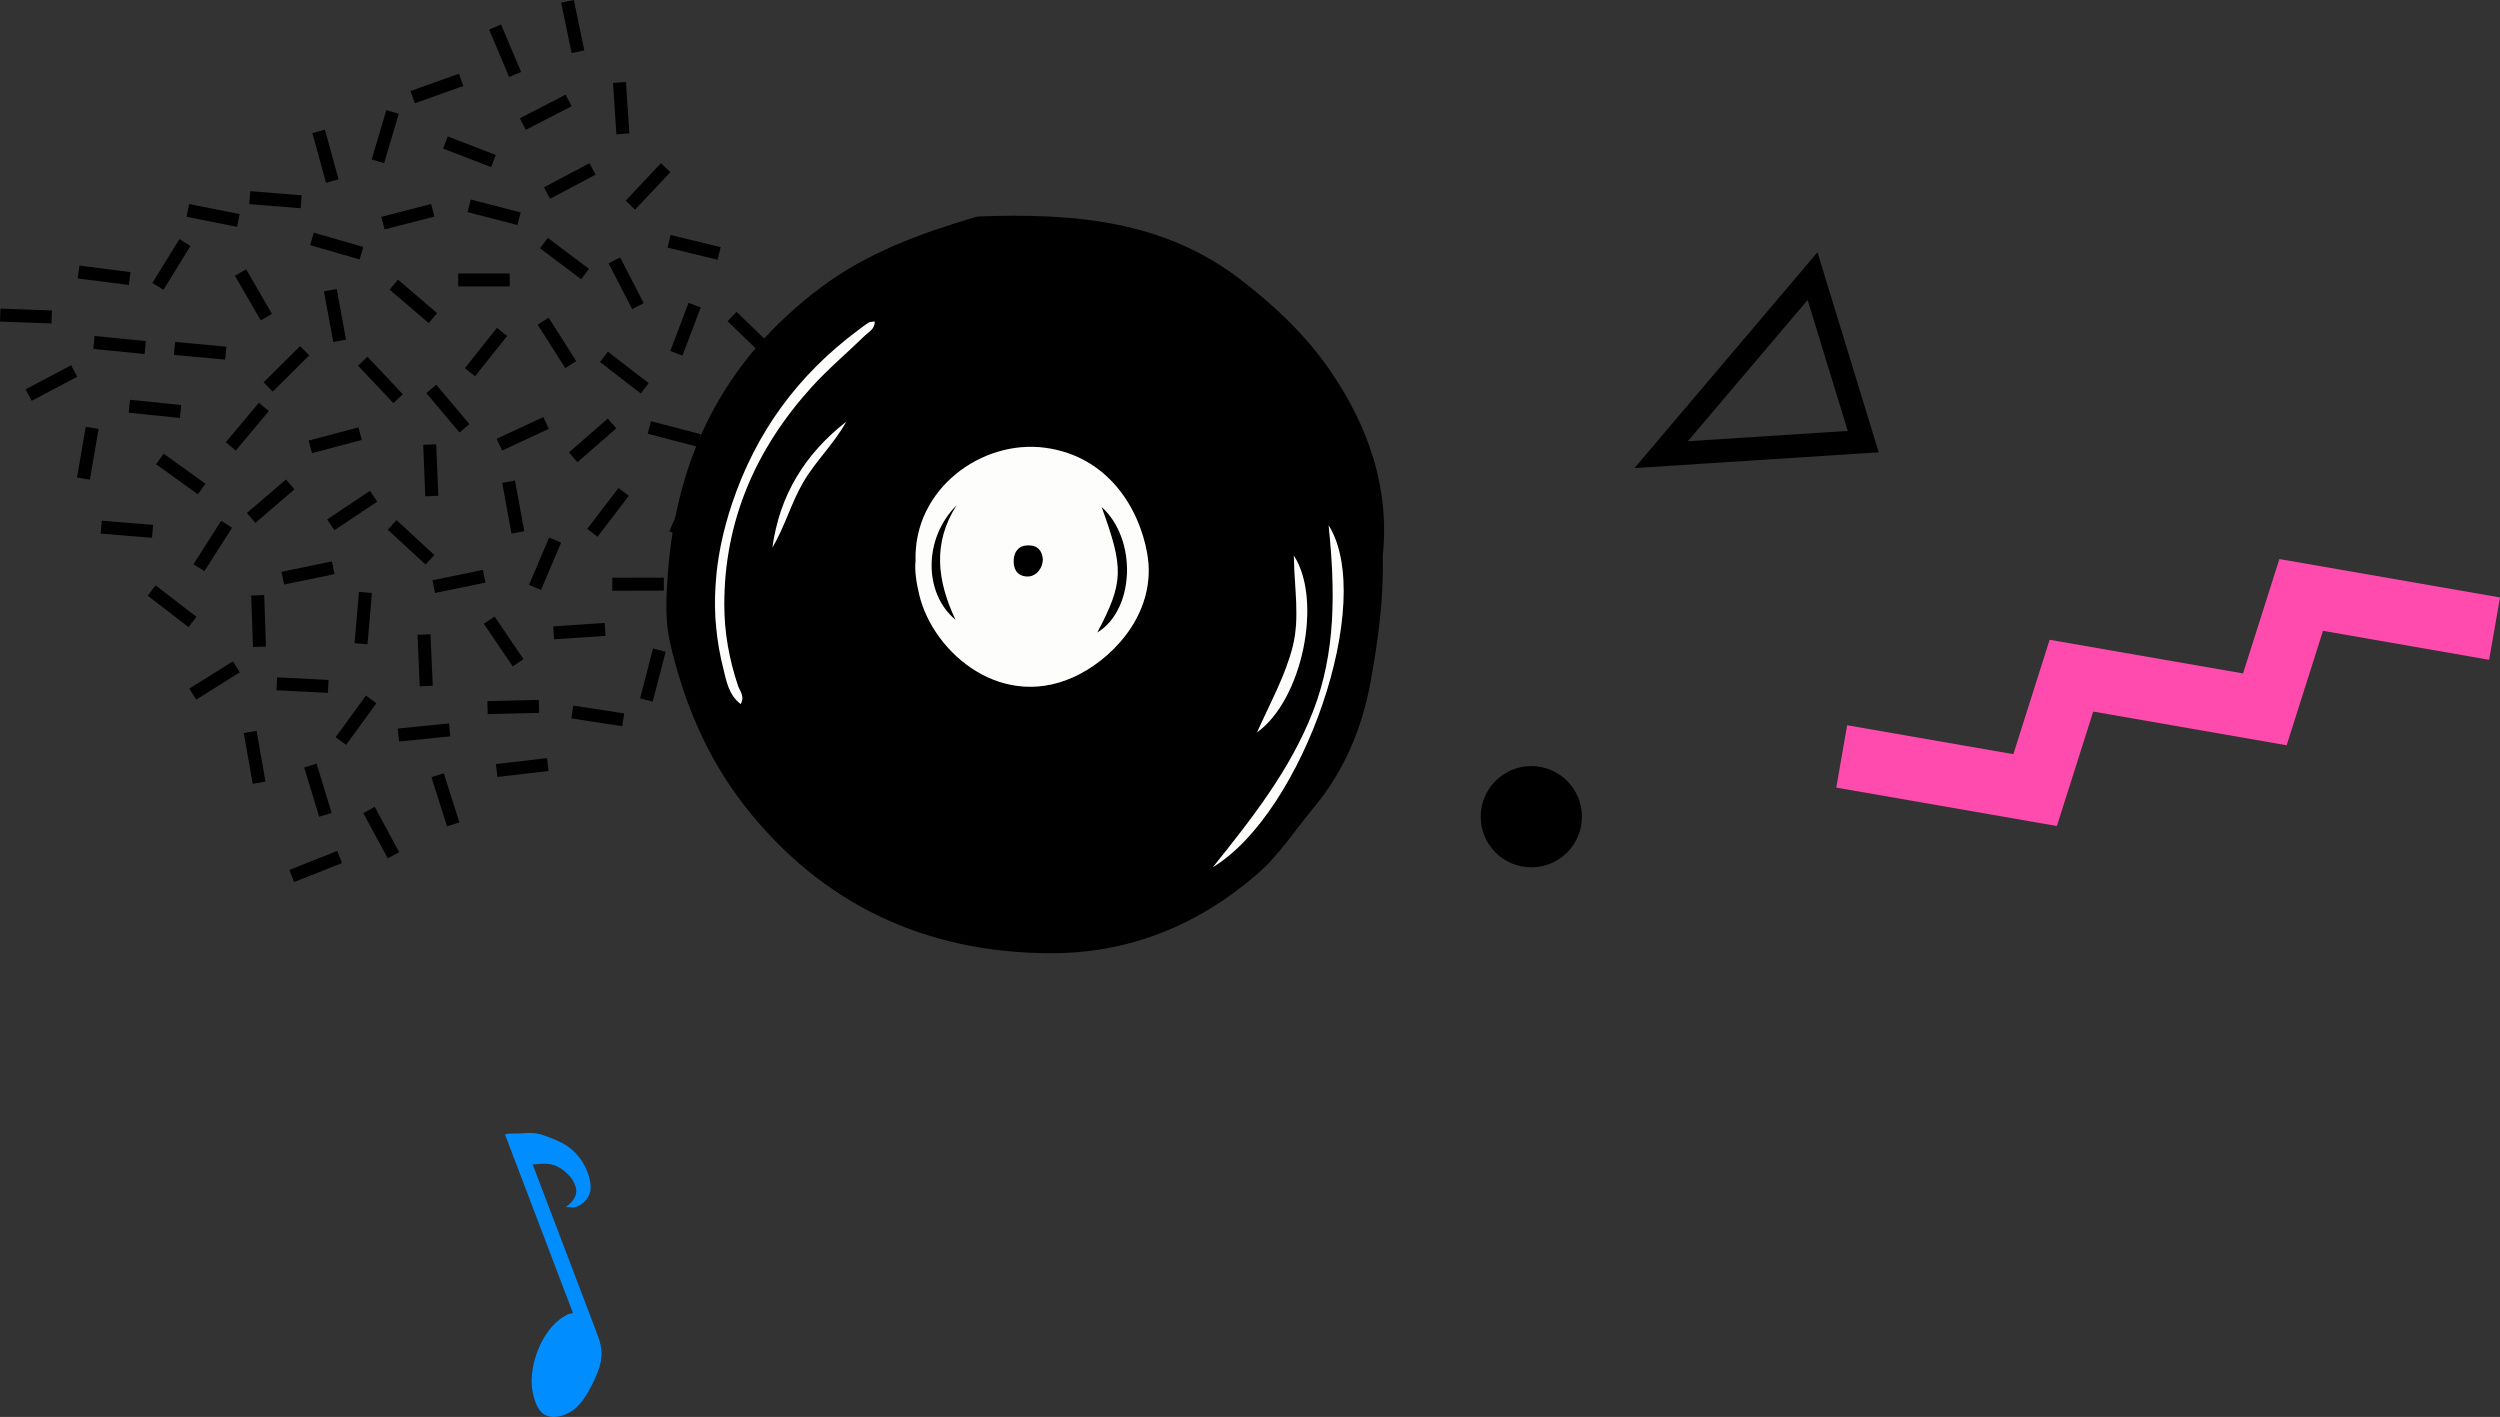 <?xml version="1.0" encoding="UTF-8"?><svg id="_レイヤー_2" xmlns="http://www.w3.org/2000/svg" viewBox="0 0 434.71 246.38"><rect x="0" y="0" width="434.71" height="246.38" fill="#333333" stroke="none"/><defs><style>.cls-1{fill:#008dff;}.cls-2{fill:#ff4bae;}.cls-3{fill:#fdfdfc;}</style></defs><g id="_背景"><path d="m293.49,76.72l20.83-24.56,6.97,22.77-27.8,1.79m-9.28,4.67l42.47-2.74-10.65-34.78-31.82,37.52h0Z"/><circle cx="266.27" cy="142.01" r="8.8"/><path class="cls-1" d="m98.77,199.36c-1.36-.92-2.84-1.46-4.3-1.97-1.35-.47-2.56-.43-3.88-.31-.24.02-2.85-.05-2.75.25.11.31.28.75.47,1.24h0s.66,1.74.66,1.74c.05.14.1.27.14.4.08.25.2.58.35.89l10.18,26.74c-.33.02-.67.1-1.01.26-3.53,1.71-6.04,6.73-6.19,11.32-.05,1.72.51,4.73,1.97,5.87,1.55,1.2,3.93.36,5.17-.54,1.5-1.08,2.54-2.81,3.43-4.59.69-1.38,1.32-2.84,1.54-4.48.19-1.37-.18-3.09-.88-4.57h.04s-11.08-29.11-11.08-29.11c1.59-.17,3.16-.4,4.75.6,1.15.72,2.29,1.81,2.72,3.3.48,1.64-.79,2.82-1.79,3.55.21-.16,1.15.06,1.47,0,.52-.11,1-.33,1.43-.65.51-.38.97-.89,1.23-1.51.18-.41.28-.88.26-1.39-.08-2.72-1.84-5.6-3.93-7.02Z"/><polygon class="cls-2" points="319.3 136.95 321.19 126.11 350.09 131.14 356.4 111.25 390.03 117.1 396.35 97.21 434.71 103.89 432.82 114.73 403.93 109.69 397.61 129.59 363.98 123.73 357.66 143.63 319.3 136.95"/><path d="m101.6,8.77l-1.81-8.77-2.21.46,1.81,8.77,2.21-.46Zm-13.07,4.62l-3.48-8.25,2.08-.88,3.48,8.25-2.08.88Zm33.33,62.11l-8.67-2.26-.57,2.18,8.67,2.26.57-2.18Zm19.11,12.87l8.55,2.67.67-2.15-8.55-2.67-.67,2.15Zm-45.32-53.81l7.91-4.19-1.06-1.99-7.91,4.19,1.06,1.99Zm13.69,51.66l-1.79-1.37-5.44,7.11,1.79,1.37,5.44-7.11ZM9.03,53.98l-8.95-.32-.08,2.26,8.95.32.08-2.26Zm7.2,6.69l8.91.89.22-2.25-8.91-.89-.22,2.25Zm53.11-40.88l-2.16-.64-2.55,8.58,2.16.64,2.55-8.58Zm30.86,43.01l-4.8-7.56-1.91,1.21,4.8,7.56,1.91-1.21Zm-60.84-2.52l-8.92-.82-.21,2.25,8.92.82.21-2.25Zm34.77,8.07l5.77,6.85,1.73-1.45-5.77-6.85-1.73,1.45Zm-17,49.88l-8.94-.45-.11,2.25,8.94.45.11-2.25Zm17.89,16.91l2.71,8.54,2.15-.68-2.71-8.54-2.15.68Zm4.65-85.34h8.96s0-2.25,0-2.25h-8.96s0,2.25,0,2.25Zm-56.98-2.49l-8.88-1.13-.29,2.24,8.88,1.13.29-2.24Zm35.48,52.52l-.46-2.21-8.77,1.81.46,2.21,8.77-1.81Zm-11.43-28.35l-1.73-1.45-5.74,6.87,1.73,1.45,5.74-6.87Zm5.71-37.52l-8.93-.72-.18,2.25,8.93.72.18-2.25Zm36.49,58.82l2.22-.41-1.61-8.81-2.22.41,1.61,8.81Zm-13.96-57.31l-8.67,2.23.56,2.19,8.67-2.23-.56-2.19Zm11.25,97.39l.26,2.24,8.89-1.04-.26-2.24-8.89,1.04Zm-13.24-13.52l2.26-.1-.39-8.95-2.26.1.39,8.95Zm39.81-52.71l-7.09-5.47-1.38,1.79,7.09,5.47,1.38-1.79ZM13.4,83.03l2.23.38,1.51-8.83-2.23-.38-1.51,8.83Zm67.9-46.15l8.67,2.25.57-2.19-8.67-2.25-.57,2.19Zm53.22,23.57l-6.44-6.22-1.57,1.62,6.44,6.22,1.57-1.62Zm-70.89,60.5l-5.27,7.24,1.82,1.33,5.27-7.24-1.82-1.33Zm27.4-6.34l-5.03-7.41-1.87,1.27,5.03,7.41,1.87-1.27Zm19.4-78.16l6.13-6.52-1.64-1.55-6.13,6.52,1.64,1.55Zm-77.31,6.32l-1.92-1.19-4.7,7.62,1.92,1.19,4.7-7.62Zm61.36,29.75l-8.12,3.77.95,2.05,8.12-3.77-.95-2.05Zm17.46-19.8l-4.11-7.96-2.01,1.03,4.11,7.96,2.01-1.03Zm-48.77-9.78l-8.61-2.48-.63,2.17,8.61,2.48.63-2.17Zm13.88-17.11l8.35,3.23.81-2.11-8.35-3.23-.81,2.11Zm34.26,95.6l2.18.57,2.26-8.67-2.19-.57-2.26,8.67Zm-42.91-51.33l1.64-1.55-6.14-6.52-1.64,1.55,6.14,6.52Zm58.6-2.19l.99,8.9,2.24-.25-.99-8.9-2.24.25Zm-7.27-15.25l-3.17,8.37,2.11.8,3.17-8.37-2.11-.8Zm3.65,55.69l.32,8.95,2.26-.08-.32-8.95-2.26.08ZM58.55,50.25l-2.22.41,1.62,8.81,2.22-.41-1.62-8.81Zm-7.35,34.84l-1.47-1.72-6.8,5.83,1.47,1.72,6.8-5.83ZM99.39,18.47l-1.04-2.01-7.96,4.11,1.04,2.01,7.96-4.11Zm-54.05,37.24l1.95-1.13-4.49-7.75-1.95,1.13,4.49,7.75Zm30.87,30.5l-.36-8.95-2.26.09.36,8.95,2.26-.09Zm65.49-14.81l-2.17-.61-2.44,8.62,2.17.61,2.44-8.62Zm-55.29-14.38l-5.58,7,1.77,1.41,5.58-7-1.77-1.41Zm-44.02,70.45l1.55,8.82,2.22-.39-1.55-8.82-2.22.39Zm-9.47-7.73l1.2,1.91,7.59-4.75-1.2-1.91-7.59,4.75Zm31.41-34.4l-7.44,4.98,1.26,1.88,7.44-4.98-1.26-1.88Zm-5.46-54.16l-2.37-8.64-2.18.6,2.37,8.64,2.18-.6Zm-5.98,102.27l2.61,8.57,2.16-.66-2.61-8.57-2.16.66Zm54.27-58.97l-1.48-1.7-6.75,5.89,1.48,1.7,6.75-5.89Zm-13.46,47.22l-8.95.21.05,2.26,8.95-.21-.05-2.26ZM41.67,37.22l-8.79-1.74-.44,2.22,8.79,1.74.44-2.22Zm73.76,65.48v-2.26s-8.96.02-8.96.02v2.26s8.96-.02,8.96-.02Zm4.49-18.54l-3.52,8.23,2.08.89,3.52-8.23-2.08-.89Zm-92.86,17.63l-1.38,1.79,7.1,5.46,1.38-1.79-7.1-5.46Zm36.11,39.58l4.25,7.88,1.99-1.07-4.25-7.88-1.99,1.07Zm61.61-96.2l.53-2.19-8.7-2.12-.53,2.19,8.7,2.12Zm-74.47,106.1l.83,2.1,8.33-3.3-.83-2.1-8.33,3.3Zm95.45-53.54l-.38,2.23,8.83,1.5.38-2.23-8.83-1.5Zm-119.14-6.47l-8.93-.72-.18,2.25,8.93.72.18-2.25Zm19.21-24.78l1.59,1.61,6.36-6.3-1.59-1.61-6.36,6.3Zm51.74,27.86l-2.08-.88-3.5,8.24,2.08.88,3.5-8.24Zm-61.84-10.23l-7.28-5.22-1.32,1.83,7.28,5.22,1.32-1.83Zm69.41,24.21l-8.94.59.15,2.25,8.94-.59-.15-2.25Zm-50.89-29.53l8.66-2.29-.58-2.18-8.66,2.29.58,2.18Zm-13.9,12.98l-1.9-1.21-4.81,7.55,1.9,1.21,4.81-7.55Zm3.33,11.78l.31,8.95,2.26-.08-.31-8.95-2.26.08Zm89.42.72l7.95,4.12,1.04-2-7.95-4.12-1.04,2Zm-23.67-81.07l-.59-8.94-2.25.15.59,8.94,2.25-.15Zm26.92,68.6l-5.01-7.42-1.87,1.26,5.01,7.42,1.87-1.26ZM80.56,14.95l-.76-2.13-8.43,3.01.76,2.13,8.43-3.01Zm21.86,31.8l-7.16-5.38-1.36,1.8,7.15,5.38,1.36-1.8Zm-26.41,7.7l-6.8-5.82-1.47,1.72,6.8,5.82,1.47-1.72Zm23.34,70.47l8.85,1.36.34-2.23-8.85-1.36-.34,2.23ZM22.38,71.76l8.91.92.23-2.25-8.91-.92-.23,2.25Zm45.04,20.34l6.58,6.07,1.53-1.66-6.58-6.07-1.53,1.66Zm54.25,10.41l1.59,1.6,6.34-6.32-1.59-1.6-6.34,6.32Zm-43.37,25.53l-.23-2.25-8.91.9.23,2.25,8.91-.9Zm5.67-28.94l-8.77,1.8.45,2.21,8.77-1.8-.45-2.21Zm-20.07,12.93l.77-8.92-2.25-.19-.77,8.92,2.25.19ZM12.37,63.51l-7.92,4.19,1.06,2,7.92-4.19-1.06-2Z"/><g><path d="m191.54,88.14c3.91,10.76,3.83,13.12-.75,21.86,6.57-3.96,6.99-16.27.75-21.86Z"/><path d="m129.45,140.1c13.46,17.18,31.5,25.6,53.25,25.65,13.58.03,25.53-4.81,35.83-13.69,3.88-3.35,6.61-7.66,9.85-11.55,5.37-6.45,8.47-13.85,9.95-21.99,1.29-7.11,2.29-14.27,2.1-21.77,1.25-11.82-2.41-22.49-9.15-32.33-4.23-6.16-9.58-11.17-15.44-15.71-13.54-10.48-29.32-11.65-45.54-11.08-.3.01-.61.09-.9.18-9.45,2.81-18.57,6.12-26.65,12.16-16.76,12.54-25.18,29.36-26.63,49.91-.28,3.95-.51,8,.4,11.94,2.38,10.31,6.45,19.99,12.94,28.28Zm10.2-56.23c-2.13,3.65-3.2,7.76-5.36,11.35,1.23-9.07,5.67-16.28,12.82-21.87-2.07,3.78-5.28,6.77-7.47,10.52Zm85.12,28.59c1.28-5.05.29-10.17.2-15.86,5.03,7.76,1.49,25.09-6.41,30.74,2.44-5.38,4.94-9.89,6.21-14.89Zm3.53,11.27c3.98-10.21,3.9-20.92,2.72-32.38,8.29,13.18-4.43,49.91-20.11,59.42,6.75-8.41,13.43-16.9,17.39-27.04Zm-69.1-26.23c-.37-12.53,11.56-21.11,22.51-19.64,10.84,1.46,16.36,10.39,17.76,18.39,1.72,9.8-5.32,17.61-11.7,20.94-13.27,6.92-25.51-3.65-27.92-13.73-.5-2.09-.85-4.22-.65-5.97Zm-31.89-10.02c4.16-12.38,11.45-22.28,21.84-30.03.61-.46,1.22-.93,1.86-1.35.22-.14.56-.11,1.06-.2.06,1.31-1.03,1.79-1.7,2.45-3.07,3.01-6.39,5.79-9.27,8.96-9.73,10.75-15.21,23.29-15.18,37.95.01,4.77.87,9.45,2.39,14,.31.93,1.22,1.8.46,3.17-2.07-1.57-2.46-3.9-3-6.02-2.52-9.79-1.7-19.34,1.52-28.93Z"/><path d="m178.48,100.25c1.5.13,2.83-1.23,2.86-3.01-.11-1.42-.86-2.42-2.51-2.42-1.66,0-2.49,1.05-2.57,2.57-.07,1.47.49,2.7,2.22,2.86Z"/><path d="m166.15,107.79c-3.2-6.81-4.03-13.34.2-19.96-5.77,5.72-5.83,15.28-.2,19.96Z"/><path class="cls-3" d="m187.78,117.19c6.38-3.33,13.42-11.14,11.7-20.94-1.41-8.01-6.92-16.94-17.76-18.39-10.94-1.47-22.88,7.1-22.51,19.64-.2,1.76.15,3.89.65,5.97,2.42,10.08,14.65,20.65,27.92,13.73Zm3.76-29.05c6.24,5.59,5.81,17.9-.75,21.86,4.59-8.74,4.67-11.1.75-21.86Zm-12.71,6.68c1.66,0,2.4,1.01,2.51,2.42-.03,1.77-1.37,3.14-2.86,3.01-1.73-.15-2.28-1.39-2.22-2.86.07-1.52.91-2.57,2.57-2.57Zm-12.47-6.99c-4.24,6.62-3.4,13.16-.2,19.96-5.63-4.69-5.57-14.24.2-19.96Z"/><path class="cls-3" d="m128.79,122.43c.76-1.37-.15-2.24-.46-3.17-1.53-4.55-2.38-9.23-2.39-14-.03-14.66,5.45-27.2,15.18-37.95,2.88-3.18,6.19-5.96,9.27-8.96.67-.66,1.76-1.14,1.7-2.45-.51.09-.84.06-1.06.2-.64.41-1.25.89-1.86,1.35-10.39,7.75-17.68,17.65-21.84,30.03-3.22,9.59-4.04,19.14-1.52,28.93.54,2.12.93,4.45,3,6.02Z"/><path class="cls-3" d="m231.03,91.35c1.18,11.46,1.26,22.16-2.72,32.38-3.95,10.14-10.64,18.63-17.39,27.04,15.68-9.51,28.4-46.23,20.11-59.42Z"/><path class="cls-3" d="m224.98,96.6c.08,5.69,1.08,10.81-.2,15.86-1.27,4.99-3.77,9.5-6.21,14.89,7.9-5.65,11.44-22.98,6.41-30.74Z"/><path class="cls-3" d="m134.3,95.22c2.15-3.59,3.23-7.7,5.36-11.35,2.19-3.75,5.39-6.74,7.47-10.52-7.16,5.59-11.59,12.8-12.82,21.87Z"/></g></g></svg>